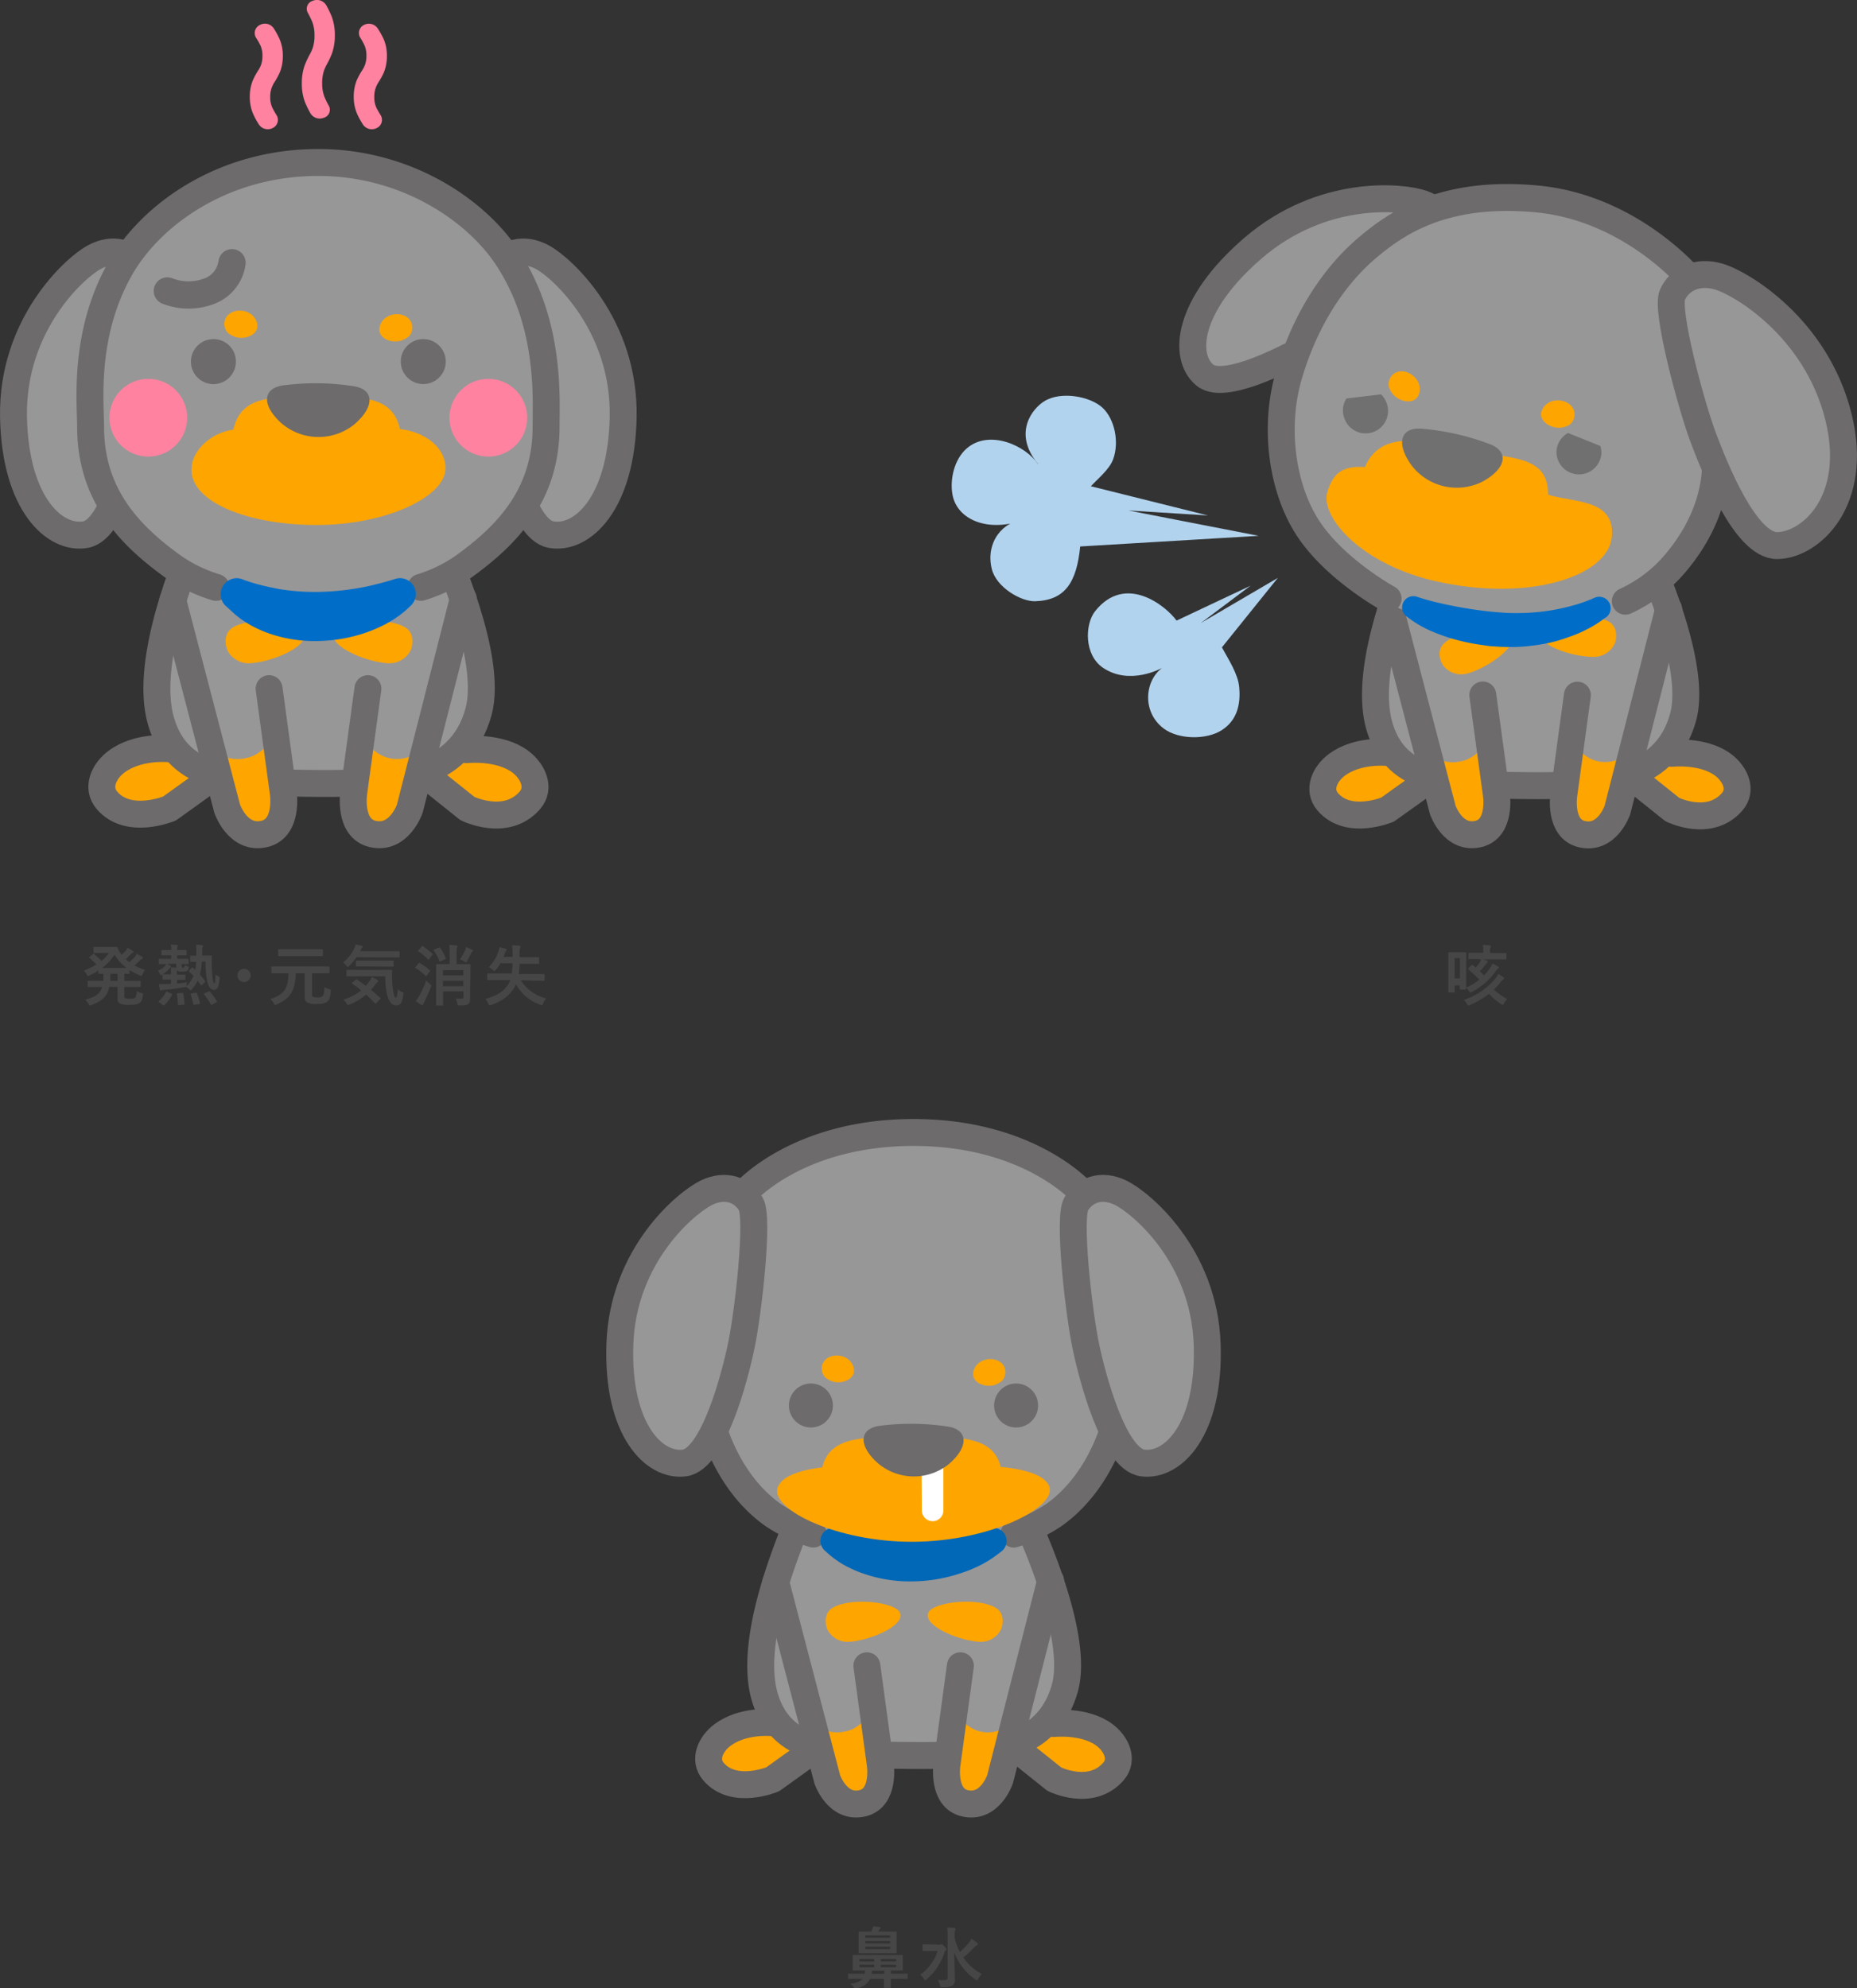 <svg xmlns="http://www.w3.org/2000/svg" viewBox="0 0 448.21 479.82"><rect x="0" y="0" width="448.21" height="479.82" fill="#333333" stroke="none"/><defs><style>.cls-1,.cls-3{fill:orange;}.cls-1,.cls-11,.cls-2,.cls-4{stroke:#6d6b6b;}.cls-1,.cls-11,.cls-14,.cls-2,.cls-4{stroke-linecap:round;stroke-linejoin:round;}.cls-1,.cls-2,.cls-4{stroke-width:6.5px;}.cls-2,.cls-5{fill:#989797;}.cls-11,.cls-4{fill:none;}.cls-6{fill:#717071;}.cls-7{fill:#006ec8;}.cls-8{fill:#b2d3ee;}.cls-9{fill:#464646;}.cls-10{fill:#6d6b6b;}.cls-11{stroke-width:6.58px;}.cls-12{fill:#ff82a0;}.cls-13{fill:#0068b6;}.cls-14{fill:#fff;stroke:#fff;stroke-width:3.04px;}</style></defs><title>fig_infection03_modal_parainfluenza_sp</title><g id="レイヤー_2" data-name="レイヤー 2"><g id="contents"><path class="cls-1" d="M334.41,181.57s-6.9-.61-11.74,3c-2.92,2.18-4.69,6-2.22,8.91,5,5.89,14.46,1.9,14.46,1.9l11.2-8"/><path class="cls-1" d="M403.49,181.8s7.55-.84,12.39,2.77c2.91,2.18,4.71,6,2.21,8.91-5.48,6.35-14.44,1.9-14.44,1.9l-11.2-8.95"/><path class="cls-2" d="M349.11,113.12A80.47,80.47,0,0,0,340.35,134c-.57,2.4-11.72,27-7.35,41.44,4.05,13.39,16.56,14,36.33,14.16,17.09.13,32.69-1.12,36.91-16.55,3.42-12.52-7.82-37-9-39.83-4.1-9.94-12-19.61-12-19.61"/><path class="cls-3" d="M359.18,178.05l2,13.77s1.21,8.12-4.35,9.44c-6.14,1.45-8.61-5.83-8.61-5.83l-3.88-14.16a8.67,8.67,0,0,0,8,2.51C357.14,183,359.18,178.05,359.18,178.05Z"/><path class="cls-3" d="M379.1,178.13l-1.63,13.69s-1.22,8.12,4.34,9.44c6.14,1.45,8.61-5.83,8.61-5.83l3.77-15a8.33,8.33,0,0,1-8,3.38C381.34,183.09,379.1,178.13,379.1,178.13Z"/><path class="cls-4" d="M335.67,147.37l12.55,48.06s2.47,7.28,8.61,5.83c5.56-1.32,4.35-9.44,4.35-9.44l-3.29-24.1"/><path class="cls-4" d="M402.75,147l-12.36,48.47s-2.47,7.28-8.6,5.83c-5.57-1.32-4.35-9.44-4.35-9.44l3.28-24.1"/><path class="cls-3" d="M354.29,162.5a5.52,5.52,0,0,1-5.72-1.6c-.89-1-2-3.88.05-5.71,4-3.54,14.69-4.53,16.25-2.24C366.72,155.66,359.49,161,354.29,162.5Z"/><path class="cls-3" d="M384.73,158.52a5.57,5.57,0,0,0,5-3.2c.54-1.24.78-4.3-1.72-5.45-4.85-2.22-15.37-.06-16.2,2.59C370.84,155.59,379.3,158.55,384.73,158.52Z"/><path class="cls-2" d="M343.38,49.16c-4.77-1.71-24.17-3.75-41,10.76-15.94,13.76-16.94,26.21-11.54,30.63,5.2,4.26,23.4-5.85,30.16-10,7.33-4.53,26-18.35,27.18-22S348.15,50.87,343.38,49.16Z"/><path class="cls-5" d="M379.79,146.78c6.32-1.56,14.2-2.61,16.37-3.93,12-7.29,15.32-17.36,18.35-33.45s-6.2-41.8-6.2-41.8-15-17.91-37.46-19.6-35.38,5.25-42.58,11.4c-6.58,5.62-12.66,15.9-17.15,31.07-3.78,12.75-1.69,28,5,37.6a41.34,41.34,0,0,0,8.41,9.26,43,43,0,0,0,23.75,12.79C363.81,153,379.79,146.78,379.79,146.78Z"/><path class="cls-4" d="M392.29,145.09a34.68,34.68,0,0,0,11.94-9c14.57-17.12,8.7-32.75,8.7-32.75l-4.62-35.7S393.89,50.12,370.85,48c-22.38-2.07-33.78,5.79-41,11.94-6.58,5.63-14.26,15.36-18.75,30.53-3.78,12.75-1.64,27.93,5,37.6s18.93,16.39,18.93,16.39"/><path class="cls-3" d="M389,129.72c1.06-9.42-9.31-8.39-15.34-10.33,0-9.69-8.86-8.53-19.79-10.85s-20.57-4.76-24.44,4.18c-5.83-.41-7.82,1.92-9.05,6-1.81,6.1,8.3,17.51,26.13,21.54C369.2,145.39,388,139,389,129.72Z"/><path class="cls-6" d="M357.81,116.23a13.75,13.75,0,0,1-17.06-3.85c-3.79-5.15-2.86-9.17,2.07-8.94a59.7,59.7,0,0,1,17.06,3.86C364.32,109.18,363.39,113.2,357.81,116.23Z"/><path class="cls-2" d="M414.88,66.76c5.44,1.61,23.53,12.34,28.87,33.91,5,20.3-6.74,30.86-14.74,31-7.72.13-15.18-18.82-18-26.3-3-8.12-9-30.58-7.35-34.22S409.45,65.15,414.88,66.76Z"/><path class="cls-7" d="M387.31,149.18a24.94,24.94,0,0,1-2.74,1.85c-.9.55-1.85,1-2.8,1.46a28.05,28.05,0,0,1-2.91,1.17c-1,.37-2,.69-3,1a40.56,40.56,0,0,1-6.18,1.17,38.94,38.94,0,0,1-6.3.3c-1.05,0-2.1-.11-3.15-.16s-2-.26-3-.38a50.07,50.07,0,0,1-5.89-1.22,45,45,0,0,1-5.73-2,27,27,0,0,1-5.49-3.13l-.63-.47a2.73,2.73,0,0,1,2.55-4.75c.72.26,1.66.54,2.52.78s1.78.47,2.68.68c1.81.43,3.63.79,5.47,1.12a92.17,92.17,0,0,0,11,1.31,53.48,53.48,0,0,0,10.87-.65,52.6,52.6,0,0,0,5.29-1.2c.87-.25,1.73-.52,2.57-.82s1.71-.65,2.35-.95a2.76,2.76,0,0,1,2.82,4.72Z"/><path class="cls-6" d="M324.57,101.18a5.42,5.42,0,1,0,10-4.18,5.61,5.61,0,0,0-1.25-1.83l-8.35,1A5.39,5.39,0,0,0,324.57,101.18Z"/><path class="cls-6" d="M375.69,108.64a5.43,5.43,0,0,0,10.79,1.18,5.55,5.55,0,0,0-.21-2.2l-7.81-3.13A5.4,5.4,0,0,0,375.69,108.64Z"/><path class="cls-3" d="M336.29,95.24a5.94,5.94,0,0,1-1.08-1.85,3.2,3.2,0,0,1,1.42-3.33c2.46-1.5,6.46,1,6,4.36S338.2,97.31,336.29,95.24Z"/><path class="cls-3" d="M376.63,103.22a5.61,5.61,0,0,0,2.05-.61,3.17,3.17,0,0,0,1.25-3.4c-.76-2.78-5.39-3.68-7.36-.93S373.82,103.42,376.63,103.22Z"/><path class="cls-8" d="M247.18,125.45c-8.91,3.2-16.27-.13-17.3-6.15-.64-3.73.47-8.5,3.46-11.09,5.46-4.72,14.41-.6,17.17,3.83l-.06-.18c-6-7.35-1.31-13.26,1.65-15.06,4.07-2.48,11.09-1.11,14,1.59s4.1,8.23,2.58,12.42c-.92,2.54-3.92,4.9-5.38,6.54l28.28,7.05-19.24-1.21,31.45,6.12-43.07,2.57c-.87,8.69-3.64,13-10.9,13.22-3.4.08-9.35-3.35-10.44-7.79-1.59-6.48,2.78-11.71,8-11.88Z"/><path class="cls-8" d="M266.2,161.14c-4.61-3.15-4.34-10.53-1.89-13.63,7.26-9.16,17-1.41,19.67,2.26l17.87-8.43-12,9,18.56-10.87-13.49,16.76c1.74,3.15,3.88,6.47,4.17,9.54.42,4.38-.6,8.15-4.25,10.47s-10.34,2.27-13.93-.4c-5.35-4-4.62-11.54-.42-14.65C280.45,161.21,272.7,165.57,266.2,161.14Z"/><path class="cls-9" d="M30,240.32c0,.3,0,.46.18.56s.45.16,1.17.16,1.07-.08,1.26-.26.34-.56.4-1.6a3.53,3.53,0,0,0,1.09.45c.43.11.46.13.4.54-.16,1.14-.37,1.62-.85,1.92a4.37,4.37,0,0,1-2.3.4,4.8,4.8,0,0,1-2.48-.35c-.4-.27-.5-.54-.5-1.34v-2.64h-2c-.45,2.22-1.68,3.42-4.32,4.38a1.56,1.56,0,0,1-.35.11c-.13,0-.19-.11-.35-.4a3.85,3.85,0,0,0-.82-1c2.5-.65,3.65-1.41,4.11-3.05H23.5c-1.52,0-2.05,0-2.14,0s-.19,0-.19-.18v-1.15c0-.16,0-.18.19-.18s.62,0,2.14,0h1.44c0-.36,0-.74,0-1.17V235l-1,0c-.17,0-.19,0-.19-.17v-.61a19.94,19.94,0,0,1-2.14,1.18,1.16,1.16,0,0,1-.37.13c-.13,0-.19-.13-.34-.41a3.29,3.29,0,0,0-.65-.88,18.16,18.16,0,0,0,3-1.48,13,13,0,0,0-1.62-1.55c-.08-.06-.13-.11-.13-.16s.05-.08.13-.14l.8-.64c.15-.12.18-.15.32,0a22.66,22.66,0,0,1,1.75,1.62,9.72,9.72,0,0,0,1.79-1.9H24.45c-1.2,0-1.59,0-1.68,0s-.2,0-.2-.18v-1.1c0-.16,0-.18.2-.18s.48,0,1.68,0h2.21c.89,0,1.34,0,1.45,0s.19,0,.27.19a5.1,5.1,0,0,0,.74,1.38,3.05,3.05,0,0,0,.22.32,7.4,7.4,0,0,0,1-1,3.82,3.82,0,0,0,.45-.68,12.66,12.66,0,0,1,1.24.74c.14.1.17.18.17.26s-.06.17-.21.24a1.6,1.6,0,0,0-.54.43,12.66,12.66,0,0,1-1.11,1.05,10.26,10.26,0,0,0,.89.74,13.37,13.37,0,0,0,1.36-1.33,3.73,3.73,0,0,0,.44-.69c.47.26.88.5,1.25.74.15.1.19.18.19.27s-.08.18-.2.23a1.38,1.38,0,0,0-.56.43c-.36.35-.77.74-1.24,1.14A15.34,15.34,0,0,0,35,234.07a4.54,4.54,0,0,0-.57,1c-.13.31-.18.42-.31.42a1,1,0,0,1-.37-.11,17.61,17.61,0,0,1-2.46-1.28v.75c0,.16,0,.17-.18.17L30,235v1.72h1.62c1.54,0,2.05,0,2.16,0s.18,0,.18.18V238c0,.16,0,.18-.18.18s-.62,0-2.16,0H30Zm.55-6.73a10.85,10.85,0,0,1-2.9-3.21,11.89,11.89,0,0,1-3,3.21Zm-2.18,3.13V235H26.64v.55c0,.41,0,.8,0,1.17Z"/><path class="cls-9" d="M40.26,232.65c.3.13.56.27.77.38s.22.18.22.24a.18.18,0,0,1-.11.18,1.39,1.39,0,0,0-.29.3,5,5,0,0,1-1.71,1.43,1.31,1.31,0,0,1-.34.14c-.11,0-.16-.09-.25-.35a2.29,2.29,0,0,0-.45-.74A3.68,3.68,0,0,0,39.91,233a1.2,1.2,0,0,0,.17-.34l-1.61,0c-.15,0-.16,0-.16-.17v-.95c0-.14,0-.16.16-.16s.56,0,1.93,0h.92v-.84h-.47c-1.23,0-1.63,0-1.73,0s-.17,0-.17-.18v-.9c0-.16,0-.17.17-.17s.5,0,1.73,0h.47a7.75,7.75,0,0,0-.08-1.34,13.49,13.49,0,0,1,1.42.11c.16,0,.26.06.26.14a.52.52,0,0,1-.08.26,2,2,0,0,0-.08.83h.38c1.23,0,1.62,0,1.71,0s.18,0,.18.17v.9c0,.16,0,.18-.18.18s-.48,0-1.71,0h-.38v.84h.64c1.37,0,1.84,0,1.93,0s.18,0,.18.16v.95c0,.16,0,.17-.18.17l-1.48,0v.56c0,.18,0,.26.12.3a.59.59,0,0,0,.26,0,.23.23,0,0,0,.22-.12.91.91,0,0,0,.1-.44,4,4,0,0,0,.67.22c.37.08.4.1.31.48a1.15,1.15,0,0,1-.27.54c-.2.21-.44.29-1.29.29s-1.1-.13-1.26-.35a2.83,2.83,0,0,0,0,.45v.62h.24c1.16,0,1.52,0,1.62,0s.18,0,.18.18v.89c0,.16,0,.18-.18.18s-.46,0-1.62,0h-.22v.91c.8-.1,1.6-.19,2.4-.34a4.06,4.06,0,0,0-.13.77V238a6.7,6.7,0,0,0,1.68-2.5c-.34-.35-.68-.69-1-1-.07-.06-.1-.09-.1-.12s0-.1.11-.18l.55-.59c.16-.16.17-.19.29-.1l.6.55a12.13,12.13,0,0,0,.21-1.94c-.88,0-1.15,0-1.25,0s-.17,0-.17-.18v-1.14c0-.16,0-.16.17-.16s.39,0,1.3,0c0-.28,0-.53,0-.82a13.07,13.07,0,0,0-.08-1.81c.51,0,.89,0,1.37.08.19,0,.31.1.31.18a1,1,0,0,1-.1.35,3.58,3.58,0,0,0-.08,1.1v.88h.77l1.36,0c.14,0,.17,0,.17.19,0,.64,0,1.2,0,1.71,0,.8.05,2.07.14,3,.15,1.46.28,1.76.47,1.76s.22-.3.3-2.09a3.15,3.15,0,0,0,.72.46c.32.16.31.21.27.58-.2,2.26-.68,2.67-1.42,2.67S50.26,238,50,236.78a23.93,23.93,0,0,1-.39-4.72H48.7a15.84,15.84,0,0,1-.45,3.14,15.11,15.11,0,0,1,1.18,1.46c0,.08.1.14.1.19a.29.29,0,0,1-.11.19l-.64.64c-.18.16-.21.18-.32,0-.26-.35-.5-.69-.76-1a8.63,8.63,0,0,1-1.34,2c-.16.2-.24.29-.34.29s-.17-.09-.37-.29a3.12,3.12,0,0,0-.78-.52,2.07,2.07,0,0,1-.48.11c-1.6.25-3.2.48-4.61.59a2.37,2.37,0,0,0-.7.11,1.15,1.15,0,0,1-.29.08c-.1,0-.18-.08-.21-.22a7.77,7.77,0,0,1-.22-1.35c.6,0,1,0,1.72,0l1.19-.08v-1H41c-1.15,0-1.52,0-1.62,0s-.17,0-.17-.18v-.89c0-.16,0-.18.17-.18s.47,0,1.62,0h.27v-.59a6.28,6.28,0,0,0-.06-1.09c.4,0,1,.05,1.34.08v-1Zm1.11,7.14c.22.11.22.13.15.3a10.38,10.38,0,0,1-1.82,2.48.22.22,0,0,1-.16.1s-.1,0-.19-.1l-.93-.7c-.21-.16-.21-.19-.06-.31a6.83,6.83,0,0,0,1.72-2.19c.08-.14.1-.13.34,0Zm1.84,2.77c-.23,0-.26,0-.26-.16a16.29,16.29,0,0,0-.24-2.48c0-.18,0-.21.24-.23l1-.08c.21,0,.22,0,.26.16a15,15,0,0,1,.32,2.48c0,.16,0,.21-.23.23Zm3.73-.08c-.23,0-.26,0-.29-.15A11.61,11.61,0,0,0,46,240c-.06-.16,0-.21.19-.24l1-.18c.19,0,.24-.05.32.13a12.89,12.89,0,0,1,.76,2.35c0,.16,0,.21-.2.26Zm3.34-3.19c.19-.09.24-.09.35,0a14.16,14.16,0,0,1,1.7,2.29c.08.14.06.19-.13.3l-1,.58c-.19.09-.24.09-.3,0A12.66,12.66,0,0,0,49.27,240c-.09-.13-.09-.17.11-.27Z"/><path class="cls-9" d="M60.5,235.4a1.6,1.6,0,1,1-1.6-1.6A1.6,1.6,0,0,1,60.5,235.4Z"/><path class="cls-9" d="M67.68,234.87c-1.44,0-1.92,0-2,0s-.18,0-.18-.18v-1.3c0-.16,0-.17.18-.17s.57,0,2,0h9.66c1.44,0,1.93,0,2,0s.18,0,.18.17v1.3c0,.16,0,.18-.18.18s-.59,0-2,0h-2v4.92c0,.56,0,.69.27.78a2.9,2.9,0,0,0,1,.13,1.8,1.8,0,0,0,1.28-.32c.24-.26.36-.82.42-2.16a7.23,7.23,0,0,0,1.15.5c.4.12.4.14.37.56-.13,1.47-.37,2.08-.82,2.44s-1.1.57-2.52.57a4.39,4.39,0,0,1-2.31-.37c-.45-.24-.64-.58-.64-1.59v-5.46H71.4c-.15,4.47-1.54,6.18-4.61,7.53a1.06,1.06,0,0,1-.37.12c-.13,0-.19-.11-.34-.39a3.29,3.29,0,0,0-.84-1c3.32-1.15,4.36-2.54,4.38-6.26Zm1.85-4.13c-1.57,0-2.13,0-2.23,0s-.18,0-.18-.18v-1.33c0-.16,0-.17.18-.17s.66,0,2.23,0h6c1.56,0,2.11,0,2.2,0s.2,0,.2.17v1.33c0,.16,0,.18-.2.18s-.64,0-2.2,0Z"/><path class="cls-9" d="M86.06,231a12.48,12.48,0,0,1-1.75,2.07c-.17.17-.29.27-.37.27s-.19-.1-.35-.32a3.1,3.1,0,0,0-.81-.74,9.41,9.41,0,0,0,2.78-3.52,3.47,3.47,0,0,0,.29-.85,12.07,12.07,0,0,1,1.46.35c.14.05.22.13.22.23s0,.14-.11.21a.76.76,0,0,0-.27.35l-.24.49h7.15c1.57,0,2.1,0,2.19,0s.2,0,.2.18v1.17c0,.16,0,.17-.2.17s-.62,0-2.19,0Zm-.23,5.44c.16-.14.2-.16.32-.06.69.46,1.41,1,2.15,1.52.32-.37.62-.75.93-1.17a5.41,5.41,0,0,0,.48-.9,6.24,6.24,0,0,1,1.37.66c.15.11.21.21.21.29s-.08.17-.21.25a1.55,1.55,0,0,0-.43.47,13,13,0,0,1-1.1,1.38c.7.57,1.42,1.2,2.16,1.87a.27.27,0,0,1,.13.19c0,.06,0,.11-.1.18l-.9.93c-.09.09-.16.14-.22.14a.22.22,0,0,1-.16-.1c-.67-.73-1.36-1.42-2.08-2.08a14.51,14.51,0,0,1-3.95,2.4,1.29,1.29,0,0,1-.41.13c-.11,0-.19-.1-.35-.37a3.9,3.9,0,0,0-.81-.93A12,12,0,0,0,87.18,239c-.67-.55-1.38-1.07-2.11-1.57-.15-.1-.15-.13,0-.29Zm.18-.83c-1.55,0-2.1,0-2.19,0s-.2,0-.2-.17v-1.2c0-.16,0-.18.2-.18s.64,0,2.19,0h6.24c1.59,0,2.12,0,2.21,0s.19,0,.19.19a16,16,0,0,0,0,2.07,16.82,16.82,0,0,0,.3,3.1c.21.91.27,1.31.59,1.31s.34-.52.45-2a2.86,2.86,0,0,0,1.11.68c.33.13.32.18.24.69-.28,1.84-.69,2.55-1.68,2.55s-1.7-.72-2.23-2.53a18.13,18.13,0,0,1-.43-4.5Zm2.18-2.39c-1.52,0-2,0-2.12,0s-.17,0-.17-.19V232c0-.16,0-.17.17-.17s.6,0,2.12,0H92.7c1.51,0,2,0,2.13,0s.18,0,.18.17v1.08c0,.17,0,.19-.18.19s-.62,0-2.13,0Z"/><path class="cls-9" d="M101,232.49c.13-.16.18-.16.32-.08a13.07,13.07,0,0,1,2.38,1.73c.07.06.1.09.1.13s0,.09-.1.19l-.72,1c0,.08-.08.11-.12.11s-.08,0-.15-.09a13.83,13.83,0,0,0-2.37-1.84c-.08,0-.12-.08-.12-.11a.37.37,0,0,1,.11-.2Zm.21,7.81a25.46,25.46,0,0,0,1.65-3.68,7.89,7.89,0,0,0,.88.81c.25.2.36.29.36.42a.9.9,0,0,1-.11.37c-.51,1.25-1,2.46-1.57,3.52a4.29,4.29,0,0,0-.27.61c0,.13-.1.21-.21.21a.66.66,0,0,1-.3-.1,7.48,7.48,0,0,1-1.3-.9A6.66,6.66,0,0,0,101.21,240.3Zm.54-11.86c.13-.16.18-.16.32-.08a15,15,0,0,1,2.26,1.78.18.18,0,0,1,.09.12.45.45,0,0,1-.09.2l-.74,1c-.06.09-.11.14-.16.14s-.06,0-.13-.09a14.59,14.59,0,0,0-2.27-1.89c-.08-.05-.11-.08-.11-.13s0-.08.11-.18Zm4.11.27c.21-.09.26-.09.36,0a11.75,11.75,0,0,1,1.36,2.5c.06.16.06.19-.16.28l-1.08.5c-.22.1-.24.1-.3-.06a9.7,9.7,0,0,0-1.31-2.52c-.11-.14-.07-.19.13-.28Zm7.61,10.09c0,.8,0,1.68,0,2.16s0,1-.4,1.31-.73.37-2.08.38c-.51,0-.53,0-.62-.48A3.87,3.87,0,0,0,110,241c.58,0,.92,0,1.33,0s.53-.1.53-.42v-1.33h-4.91v1.17c0,1.36,0,2,0,2.08s0,.18-.18.18h-1.31c-.16,0-.18,0-.18-.18s0-.72,0-2.13V235c0-1.41,0-2.05,0-2.16s0-.18.18-.18.62,0,2.08,0h1v-2.36a16,16,0,0,0-.11-2.24c.61,0,1.2.05,1.73.11.16,0,.24.1.24.16a.89.89,0,0,1-.1.36,5.25,5.25,0,0,0-.08,1.36v2.61h1.07c1.48,0,2,0,2.08,0s.18,0,.18.18,0,.85,0,2.3Zm-6.56-4.68v1.27h4.91v-1.27Zm4.91,3.88v-1.3h-4.91V238Zm.46-8.74a3.82,3.82,0,0,0,.21-.71,14.75,14.75,0,0,1,1.47.67c.15.08.21.15.21.23a.27.27,0,0,1-.13.19,1,1,0,0,0-.27.34c-.33.67-.65,1.24-1,1.9-.16.24-.23.34-.32.34A1.08,1.08,0,0,1,112,232a5.08,5.08,0,0,0-1-.46A12.48,12.48,0,0,0,112.28,229.26Z"/><path class="cls-9" d="M125.72,236.56a10,10,0,0,0,6.12,4.4,4.37,4.37,0,0,0-.74,1.21c-.11.31-.16.42-.3.42a1.64,1.64,0,0,1-.37-.11,10.6,10.6,0,0,1-5.89-4.93c-1,2.3-2.94,3.89-6,5a1.33,1.33,0,0,1-.37.09c-.14,0-.18-.11-.3-.39a5.36,5.36,0,0,0-.71-1.17c3.31-.9,5.19-2.39,6-4.56h-3.33c-1.46,0-2,0-2.05,0s-.18,0-.18-.18v-1.25c0-.16,0-.17.18-.17s.59,0,2.05,0h3.69a17.28,17.28,0,0,0,.16-2.47h-2.88a9.53,9.53,0,0,1-1.12,1.6c-.17.2-.25.29-.35.29s-.18-.08-.37-.25a3.87,3.87,0,0,0-1-.68,9.52,9.52,0,0,0,2.29-3.65,5.23,5.23,0,0,0,.3-1.18,13.35,13.35,0,0,1,1.46.38c.17.07.29.15.29.26s-.07.18-.15.27a1.94,1.94,0,0,0-.27.55l-.34.88h2.18v-.69a14.15,14.15,0,0,0-.13-2.11c.63,0,1.19.08,1.76.12.23,0,.29.13.29.23a1.11,1.11,0,0,1-.11.35,4,4,0,0,0-.13,1.41V231h2.39c1.55,0,2.08,0,2.17,0s.16,0,.16.2v1.23c0,.16,0,.18-.16.18s-.62,0-2.17,0h-2.4c0,.84-.08,1.68-.18,2.47h4c1.45,0,2,0,2.05,0s.17,0,.17.17v1.25c0,.16,0,.18-.17.18s-.6,0-2.05,0Z"/><path class="cls-9" d="M356.78,231.43c-1.54,0-2.07,0-2.16,0s-.18,0-.18-.17V230.1c0-.16,0-.17.18-.17s.62,0,2.16,0H358v-.35a8.84,8.84,0,0,0-.1-1.54c.6,0,1.12.07,1.67.11.17,0,.25.08.25.18a.82.82,0,0,1-.09.34,2.07,2.07,0,0,0-.1.91V230h1.62c1.54,0,2.06,0,2.16,0s.18,0,.18.17v1.19c0,.16,0,.17-.18.17s-.62,0-2.16,0H358a9,9,0,0,1,.92.35.27.27,0,0,1,.16.23.38.38,0,0,1-.16.24,2.06,2.06,0,0,0-.36.42,11.87,11.87,0,0,1-1.36,1.63c.32.3.64.62.95,1a12.61,12.61,0,0,0,1.55-1.89,3.91,3.91,0,0,0,.53-1c.48.24.94.5,1.26.69s.26.19.26.32-.1.19-.21.26a1.25,1.25,0,0,0-.41.44,16.38,16.38,0,0,1-5.85,5.16,1.12,1.12,0,0,1-.38.14c-.11,0-.19-.09-.35-.35a3.13,3.13,0,0,0-.72-.8c0,.16,0,.26,0,.29s0,.17-.19.17h-1.15c-.16,0-.18,0-.18-.17v-.85H351.1v1.54c0,.16,0,.17-.18.17h-1.2c-.14,0-.16,0-.16-.17s0-.71,0-3.91v-2.46c0-2.28,0-2.9,0-3s0-.17.16-.17.42,0,1.41,0h1.18c1,0,1.28,0,1.38,0s.19,0,.19.17,0,.69,0,2.52v2.57c0,2,0,2.85,0,3.25a13.37,13.37,0,0,0,3.17-1.89,26.65,26.65,0,0,0-2.63-2.48c-.11-.09-.11-.14,0-.3l.72-.69c.16-.16.19-.16.34-.05s.48.38.7.59a6.94,6.94,0,0,0,1.08-1.42,2.89,2.89,0,0,0,.22-.5Zm-5.68-.21v4.9h1.26v-4.9Zm9.92,4.84a5.73,5.73,0,0,0,.59-1,11.07,11.07,0,0,1,1.19.72c.17.13.24.21.24.29s-.05.17-.21.27a2.26,2.26,0,0,0-.53.54,14.86,14.86,0,0,1-1.73,1.92,13.21,13.21,0,0,0,3.22,2.28,5.7,5.7,0,0,0-.8,1.09c-.13.23-.19.33-.3.33a.79.79,0,0,1-.37-.18,13.8,13.8,0,0,1-2.93-2.48,21.35,21.35,0,0,1-4.61,2.71,1.3,1.3,0,0,1-.39.13c-.11,0-.17-.12-.32-.37a4.35,4.35,0,0,0-.76-1A16.86,16.86,0,0,0,361,236.06Z"/><path class="cls-9" d="M206.85,477.55c-1.41,0-1.89,0-2,0s-.16,0-.16-.17v-.92c0-.16,0-.16.16-.16s.57,0,2,0h1.89c0-.22.06-.48.08-.75h-.64c-1.54,0-2.08,0-2.19,0s-.18,0-.18-.19,0-.4,0-1.14v-1.1c0-.76,0-1,0-1.16s0-.17.18-.17.65,0,2.19,0h7.35c1.53,0,2.08,0,2.19,0s.18,0,.18.17,0,.4,0,1.16v1.1c0,.74,0,1,0,1.14s0,.19-.18.19-.66,0-2.19,0H215v.75h1.92c1.41,0,1.89,0,2,0s.16,0,.16.16v.92c0,.16,0,.17-.16.17s-.58,0-2,0H215V478c0,1.06,0,1.47,0,1.55s0,.18-.18.18h-1.3c-.16,0-.17,0-.17-.18s0-.49,0-1.55v-.43H210a4.11,4.11,0,0,1-3.2,2.21,1.35,1.35,0,0,1-.38.06c-.16,0-.24-.09-.43-.35a3.27,3.27,0,0,0-.8-.78,4.47,4.47,0,0,0,3-1.14Zm7.27-11.41c1.5,0,2,0,2.13,0s.17,0,.17.18,0,.5,0,1.39v2.1c0,.9,0,1.3,0,1.39s0,.18-.17.18-.63,0-2.13,0h-4.56c-1.51,0-2,0-2.13,0s-.18,0-.18-.18,0-.49,0-1.39v-2.1c0-.89,0-1.28,0-1.39s0-.18.18-.18.62,0,2.13,0h.72c.13-.24.21-.45.3-.66a2.14,2.14,0,0,0,.18-.59c.51.05,1.12.11,1.6.19.13,0,.22.11.22.18s-.09.14-.16.2a1.21,1.21,0,0,0-.25.32c-.07.1-.12.23-.2.36ZM211,473.37v-.61h-3.57v.61Zm0,1.38v-.61h-3.57v.61Zm-2.15-7.09h6v-.6h-6Zm6,1.36v-.59h-6V469Zm0,.78h-6v.58h6Zm-1.41,6.55v-.75h-3c0,.27,0,.51-.07.75Zm-.85-3.59v.61h3.71v-.61Zm3.71,1.38h-3.71v.61h3.71Z"/><path class="cls-9" d="M226.65,469.32a.82.82,0,0,0,.39-.06c.08,0,.13-.08.19-.08s.32.09.67.48.51.54.51.72a.39.39,0,0,1-.16.32,1.29,1.29,0,0,0-.32.57,13.81,13.81,0,0,1-4.27,6.39c-.18.15-.27.23-.35.23s-.18-.1-.32-.32a3.27,3.27,0,0,0-.9-1,11.08,11.08,0,0,0,4.21-5.73h-1.79c-1.19,0-1.57,0-1.67,0s-.17,0-.17-.18v-1.26c0-.16,0-.18.17-.18s.48,0,1.67,0Zm3.78-1.58a13,13,0,0,0,1.25,3.33,16.17,16.17,0,0,0,2.22-2.32,3.86,3.86,0,0,0,.55-.85,10.51,10.51,0,0,1,1.36.93c.17.14.22.2.22.32s-.09.2-.22.27a3.36,3.36,0,0,0-.85.72,23.2,23.2,0,0,1-2.45,2.26,12.45,12.45,0,0,0,4.48,4,4.24,4.24,0,0,0-.89,1.17c-.13.23-.2.34-.29.34a.84.84,0,0,1-.38-.19,13.68,13.68,0,0,1-5.08-6.52c0,2.34.13,5,.13,6.52a1.54,1.54,0,0,1-.64,1.47,4.69,4.69,0,0,1-2.35.37c-.48,0-.5,0-.63-.48a3.54,3.54,0,0,0-.53-1.23,13.89,13.89,0,0,0,1.59,0c.56,0,.8-.14.8-.51V467a10.33,10.33,0,0,0-.11-1.83c.57,0,1.23,0,1.76.1.16,0,.27.09.27.17a1.72,1.72,0,0,1-.11.42,3.84,3.84,0,0,0-.1,1.12Z"/><path class="cls-1" d="M40.39,180.67s-7.21-.64-12.27,3.14c-3.05,2.27-4.9,6.27-2.33,9.31,5.22,6.15,15.12,2,15.12,2l11.71-8.4"/><path class="cls-1" d="M112.59,180.92s7.89-.89,13,2.89c3,2.27,4.93,6.29,2.32,9.31-5.73,6.64-15.1,2-15.1,2l-11.71-9.36"/><path class="cls-2" d="M55.75,109.12c.3-.47-6.39,10.14-9.15,21.83-.59,2.51-12.25,28.22-7.68,43.32,4.24,14,17.3,14.64,38,14.8,17.87.13,34.17-1.17,38.58-17.3,3.58-13.1-8.18-38.69-9.39-41.63-4.29-10.4-12.51-20.5-12.51-20.5"/><path class="cls-3" d="M66.28,177l2.09,14.39s1.27,8.49-4.55,9.87c-6.41,1.52-9-6.09-9-6.09l-4.06-14.81A9.06,9.06,0,0,0,59.12,183C64.15,182.17,66.28,177,66.28,177Z"/><path class="cls-3" d="M87.11,177.08l-1.71,14.3s-1.28,8.49,4.54,9.87c6.41,1.52,9-6.09,9-6.09l3.94-15.63a8.7,8.7,0,0,1-8.39,3.54C89.45,182.26,87.11,177.08,87.11,177.08Z"/><path class="cls-4" d="M41.71,144.92l13.12,50.24s2.58,7.61,9,6.09c5.82-1.38,4.55-9.87,4.55-9.87l-3.43-25.19"/><path class="cls-4" d="M111.82,144.49,98.91,195.16s-2.59,7.61-9,6.09c-5.81-1.38-4.54-9.87-4.54-9.87l3.43-25.19"/><path class="cls-3" d="M60.47,160.06A5.78,5.78,0,0,1,55,157.15c-.67-1.25-1.18-4.42,1.34-5.82,4.86-2.72,16-1.34,17.09,1.35C74.69,155.86,66.12,159.65,60.47,160.06Z"/><path class="cls-3" d="M93.54,160.06A5.79,5.79,0,0,0,99,157.15c.67-1.25,1.18-4.42-1.34-5.82-4.87-2.72-16-1.34-17.09,1.35C79.32,155.86,87.89,159.65,93.54,160.06Z"/><path class="cls-2" d="M22.62,62.14c-4.7,2.6-19.79,16.32-19.36,38.53.41,21,10,29.71,17.43,28.34C27.82,127.68,32,107.2,33.21,99.32c1.3-8.54,2.69-31.71.51-35S27.33,59.53,22.62,62.14Z"/><path class="cls-2" d="M131.05,62.14c4.7,2.6,19.79,16.32,19.36,38.53-.41,21-10,29.71-17.43,28.34-7.13-1.33-11.31-21.81-12.52-29.69-1.3-8.54-2.69-31.71-.51-35S126.34,59.53,131.05,62.14Z"/><path class="cls-5" d="M101.59,141.74a38,38,0,0,0,9.94-4.75c11-7.83,17.51-17.62,17.51-34,0-7,6.67-24.93-3.86-40.85-7.46-11.28-27-22.94-48.34-22.94-23.5,0-43.33,13-50.44,25.34C17.23,80.49,24.63,97.23,24.63,103c0,16.37,6.5,26.16,17.51,34a37.27,37.27,0,0,0,10,4.75S67.37,153,101.59,141.74Z"/><path class="cls-3" d="M56.88,81.34a5.63,5.63,0,0,1-1.87-1,3.16,3.16,0,0,1-.53-3.56c1.31-2.54,6-2.48,7.35.59S59.57,82.11,56.88,81.34Z"/><path class="cls-3" d="M96.79,82.2a5.78,5.78,0,0,0,1.88-1,3.16,3.16,0,0,0,.52-3.55c-1.31-2.55-6-2.49-7.34.58S94.1,83,96.79,82.2Z"/><path class="cls-10" d="M51.51,81.84a5.43,5.43,0,1,0,5.43,5.42A5.4,5.4,0,0,0,51.51,81.84Z"/><circle class="cls-10" cx="102.16" cy="87.26" r="5.43"/><path class="cls-3" d="M107.52,113c0-5.2-5.29-8.88-11-9.45-1.81-8.39-9.89-7.79-20.08-7.79s-18.34-.54-20.09,7.91c-5.29.72-9.92,4.86-10.13,9.33-.39,8.16,13.55,13.68,30.22,13.7C93.31,126.69,107.57,119.8,107.52,113Z"/><path class="cls-10" d="M85.51,102.42A13.74,13.74,0,0,1,68,102.2c-4.79-4.25-4.71-8.38.16-9.17a59.56,59.56,0,0,1,17.49.22C90.42,94.16,90.34,98.29,85.51,102.42Z"/><path class="cls-4" d="M101.59,141.74a37.22,37.22,0,0,0,9.94-4.75c11-7.83,20.27-17.62,20.27-34,0-7,1.16-24.93-9.38-40.85C115,50.87,98.2,39.21,76.84,39.21c-23.5,0-40.57,13-47.68,25.34C20,80.49,21.87,97.23,21.87,103c0,16.37,9.26,26.16,20.27,34a37.27,37.27,0,0,0,10,4.75"/><path class="cls-7" d="M98,147.23a24,24,0,0,1-2.38,1.84c-.79.56-1.61,1-2.43,1.48A34.86,34.86,0,0,1,88,152.78a37.84,37.84,0,0,1-11.08,1.92,33.48,33.48,0,0,1-11.29-1.6,28.63,28.63,0,0,1-5.27-2.3c-.84-.51-1.67-1-2.47-1.6l-1.18-.94-1.21-1.12-1-.89a3.87,3.87,0,0,1,4.07-6.43c.2.09.61.24.94.35l1.08.36c.72.22,1.47.44,2.22.63,1.51.38,3,.69,4.58,1a54.21,54.21,0,0,0,9.35.69,63.83,63.83,0,0,0,9.42-.87c1.57-.27,3.13-.58,4.68-1,.77-.18,1.53-.38,2.29-.59s1.55-.45,2.16-.65a3.83,3.83,0,0,1,3.74,6.53Z"/><path class="cls-11" d="M56,63.41a8.56,8.56,0,0,1-5.36,6.81,14.05,14.05,0,0,1-10.25,0"/><circle class="cls-12" cx="35.8" cy="100.81" r="9.38"/><circle class="cls-12" cx="117.87" cy="100.81" r="9.38"/><path class="cls-12" d="M62.46,30a2.56,2.56,0,0,0,3.33.91,2.17,2.17,0,0,0,1-3.06,17.16,17.16,0,0,1-1.12-2,6,6,0,0,1-.45-2.45,6.18,6.18,0,0,1,.35-2.21A6.92,6.92,0,0,1,66.14,20a18.18,18.18,0,0,0,1.37-2.47,10.13,10.13,0,0,0,.75-4,10,10,0,0,0-.78-4.1A21,21,0,0,0,66.1,6.88,2.56,2.56,0,0,0,62.77,6a2.16,2.16,0,0,0-1,3.06,17.46,17.46,0,0,1,1.13,2,6,6,0,0,1,.44,2.45A6.26,6.26,0,0,1,63,15.68a7.21,7.21,0,0,1-.59,1.18,17.25,17.25,0,0,0-1.36,2.47,10.17,10.17,0,0,0-.76,4,10.25,10.25,0,0,0,.78,4.1A18.65,18.65,0,0,0,62.46,30Z"/><path class="cls-12" d="M74.92,27.33a2.61,2.61,0,0,0,3.23,1.09,2,2,0,0,0,1.28-2.77,20.78,20.78,0,0,1-1.17-2.4,9.11,9.11,0,0,1-.5-3.18,9.63,9.63,0,0,1,.39-2.87,10.57,10.57,0,0,1,.65-1.51,22.42,22.42,0,0,0,1.32-2.78,12.74,12.74,0,0,0,.7-4.38,12.72,12.72,0,0,0-.72-4.45,25.13,25.13,0,0,0-1.35-2.81A2.61,2.61,0,0,0,75.52.18,2,2,0,0,0,74.25,3a24.24,24.24,0,0,1,1.16,2.39,9.13,9.13,0,0,1,.5,3.19,9.41,9.41,0,0,1-.39,2.87,9.06,9.06,0,0,1-.65,1.5,22,22,0,0,0-1.32,2.79,12.7,12.7,0,0,0-.7,4.38,12.56,12.56,0,0,0,.73,4.45A23.62,23.62,0,0,0,74.92,27.33Z"/><path class="cls-12" d="M87.57,30a2.57,2.57,0,0,0,3.34.91,2.17,2.17,0,0,0,1-3.06,19.15,19.15,0,0,1-1.13-2,6,6,0,0,1-.44-2.45,6.18,6.18,0,0,1,.35-2.21A6.92,6.92,0,0,1,91.26,20a18.18,18.18,0,0,0,1.37-2.47,10.31,10.31,0,0,0,.75-4,10,10,0,0,0-.78-4.1,21,21,0,0,0-1.38-2.49A2.57,2.57,0,0,0,87.88,6,2.16,2.16,0,0,0,86.9,9,19.15,19.15,0,0,1,88,11a6,6,0,0,1,.44,2.45,6.26,6.26,0,0,1-.35,2.21,7.21,7.21,0,0,1-.59,1.18,18.18,18.18,0,0,0-1.37,2.47,10.36,10.36,0,0,0-.75,4,10.25,10.25,0,0,0,.78,4.1A20,20,0,0,0,87.57,30Z"/><path class="cls-1" d="M186,415.71s-6.82-.6-11.62,3c-2.88,2.15-4.63,5.93-2.19,8.81,4.93,5.82,14.3,1.88,14.3,1.88l11.08-7.94"/><path class="cls-1" d="M254.32,415.94s7.46-.83,12.25,2.74c2.88,2.15,4.66,5.95,2.19,8.81-5.42,6.28-14.28,1.88-14.28,1.88l-11.08-8.86"/><path class="cls-2" d="M200.54,348a79.58,79.58,0,0,0-8.66,20.65c-.56,2.37-11.59,26.7-7.26,41,4,13.24,16.37,13.86,35.91,14,16.91.13,32.34-1.1,36.51-16.36,3.38-12.39-7.74-36.61-8.89-39.39-4.06-9.84-11.83-19.39-11.83-19.39"/><path class="cls-3" d="M210.5,412.22l2,13.62s1.21,8-4.29,9.34c-6.07,1.43-8.51-5.76-8.51-5.76l-3.85-14a8.58,8.58,0,0,0,7.9,2.48C208.49,417.13,210.5,412.22,210.5,412.22Z"/><path class="cls-3" d="M230.2,412.31l-1.62,13.53s-1.2,8,4.3,9.34c6.07,1.43,8.51-5.76,8.51-5.76l3.73-14.79a8.24,8.24,0,0,1-7.94,3.35C232.42,417.22,230.2,412.31,230.2,412.31Z"/><path class="cls-4" d="M187.25,381.89l12.42,47.53s2.44,7.19,8.51,5.76c5.5-1.3,4.29-9.34,4.29-9.34L209.23,402"/><path class="cls-4" d="M253.58,381.48l-12.21,47.94s-2.45,7.19-8.51,5.76c-5.51-1.3-4.3-9.34-4.3-9.34L231.8,402"/><path class="cls-3" d="M205,396.21a5.47,5.47,0,0,1-5.19-2.75c-.64-1.18-1.12-4.18,1.26-5.51,4.61-2.58,15.15-1.27,16.17,1.28C218.45,392.23,210.35,395.82,205,396.21Z"/><path class="cls-3" d="M236.29,396.21a5.47,5.47,0,0,0,5.19-2.75c.64-1.18,1.12-4.18-1.26-5.51-4.61-2.58-15.15-1.27-16.17,1.28C222.84,392.23,230.94,395.82,236.29,396.21Z"/><path class="cls-5" d="M244.7,370.22a36.63,36.63,0,0,0,9.72-4.64c10.78-7.66,17.14-22.64,17.14-38.64s-10.44-39.2-10.44-39.2-12.66-14.44-40.63-14.44h0c-28,0-40.64,14.44-40.64,14.44s-10.43,23.19-10.43,39.2,6.36,31,17.13,38.64a36.83,36.83,0,0,0,9.73,4.64s9.23,4.54,24.21,4.54S244.7,370.22,244.7,370.22Z"/><path class="cls-3" d="M201,333.4a5.75,5.75,0,0,1-1.83-1,3.1,3.1,0,0,1-.52-3.49c1.28-2.49,5.86-2.43,7.19.58S203.6,334.15,201,333.4Z"/><path class="cls-3" d="M240,334.25a5.78,5.78,0,0,0,1.83-1,3.12,3.12,0,0,0,.52-3.48c-1.28-2.49-5.87-2.43-7.19.57S237.37,335,240,334.25Z"/><circle class="cls-10" cx="195.72" cy="339.19" r="5.31"/><circle class="cls-10" cx="245.25" cy="339.19" r="5.31"/><path class="cls-4" d="M244.7,370.22a36.63,36.63,0,0,0,9.72-4.64c10.78-7.66,17.14-22.64,17.14-38.64s-10.44-39.2-10.44-39.2-12.66-14.44-40.63-14.44h0c-28,0-40.64,14.44-40.64,14.44s-10.43,23.19-10.43,39.2,6.36,31,17.13,38.64a36.83,36.83,0,0,0,9.73,4.64"/><path class="cls-2" d="M170.5,287.84c-4.73,2.3-20.18,14.93-20.89,36.65-.68,20.59,8.29,29.54,15.58,28.57,7-.93,12.16-20.73,13.74-28.35,1.72-8.28,4.25-30.85,2.3-34.15S175.23,285.54,170.5,287.84Z"/><path class="cls-2" d="M270.48,287.84c4.73,2.3,20.17,14.93,20.89,36.65.67,20.59-8.29,29.54-15.58,28.57-7-.93-12.17-20.73-13.75-28.35-1.71-8.28-4.25-30.85-2.29-34.15S265.74,285.54,270.48,287.84Z"/><path class="cls-13" d="M240.92,375a26.47,26.47,0,0,1-4.71,2.93,34.52,34.52,0,0,1-5,1.95,37.35,37.35,0,0,1-10.66,1.75,34.26,34.26,0,0,1-10.84-1.44c-.87-.29-1.74-.56-2.59-.9s-1.68-.74-2.51-1.14-1.62-.89-2.4-1.41l-1.16-.83c-.39-.32-.73-.59-1.19-1l-.74-.65a3.17,3.17,0,0,1,3.27-5.33c.54.22,1.33.49,2,.71s1.46.43,2.21.62c1.49.38,3,.69,4.54,1a54.12,54.12,0,0,0,9.25.68,61.18,61.18,0,0,0,9.32-.86c1.54-.26,3.09-.57,4.61-.93s3.09-.8,4.42-1.24a3.16,3.16,0,0,1,3,5.47Z"/><path class="cls-3" d="M253.38,359.39c-.3-3.16-5.67-4.84-11.84-5.37C239.6,346.25,231,346.8,220,346.8s-19.66-.5-21.54,7.33c-5.66.66-10.31,2.3-10.86,5.26-.94,5.15,14.53,12.67,32.4,12.69C238.15,372.1,253.85,364.36,253.38,359.39Z"/><path class="cls-14" d="M223.93,350h2.25v14.51a1.08,1.08,0,0,1-1.08,1.08h0a1.09,1.09,0,0,1-1.08-1.08Z"/><path class="cls-10" d="M229,353.34a13.44,13.44,0,0,1-17.1-.21c-4.68-4.16-4.6-8.19.16-9a58.63,58.63,0,0,1,17.1.21C233.77,345.27,233.7,349.31,229,353.34Z"/></g></g></svg>